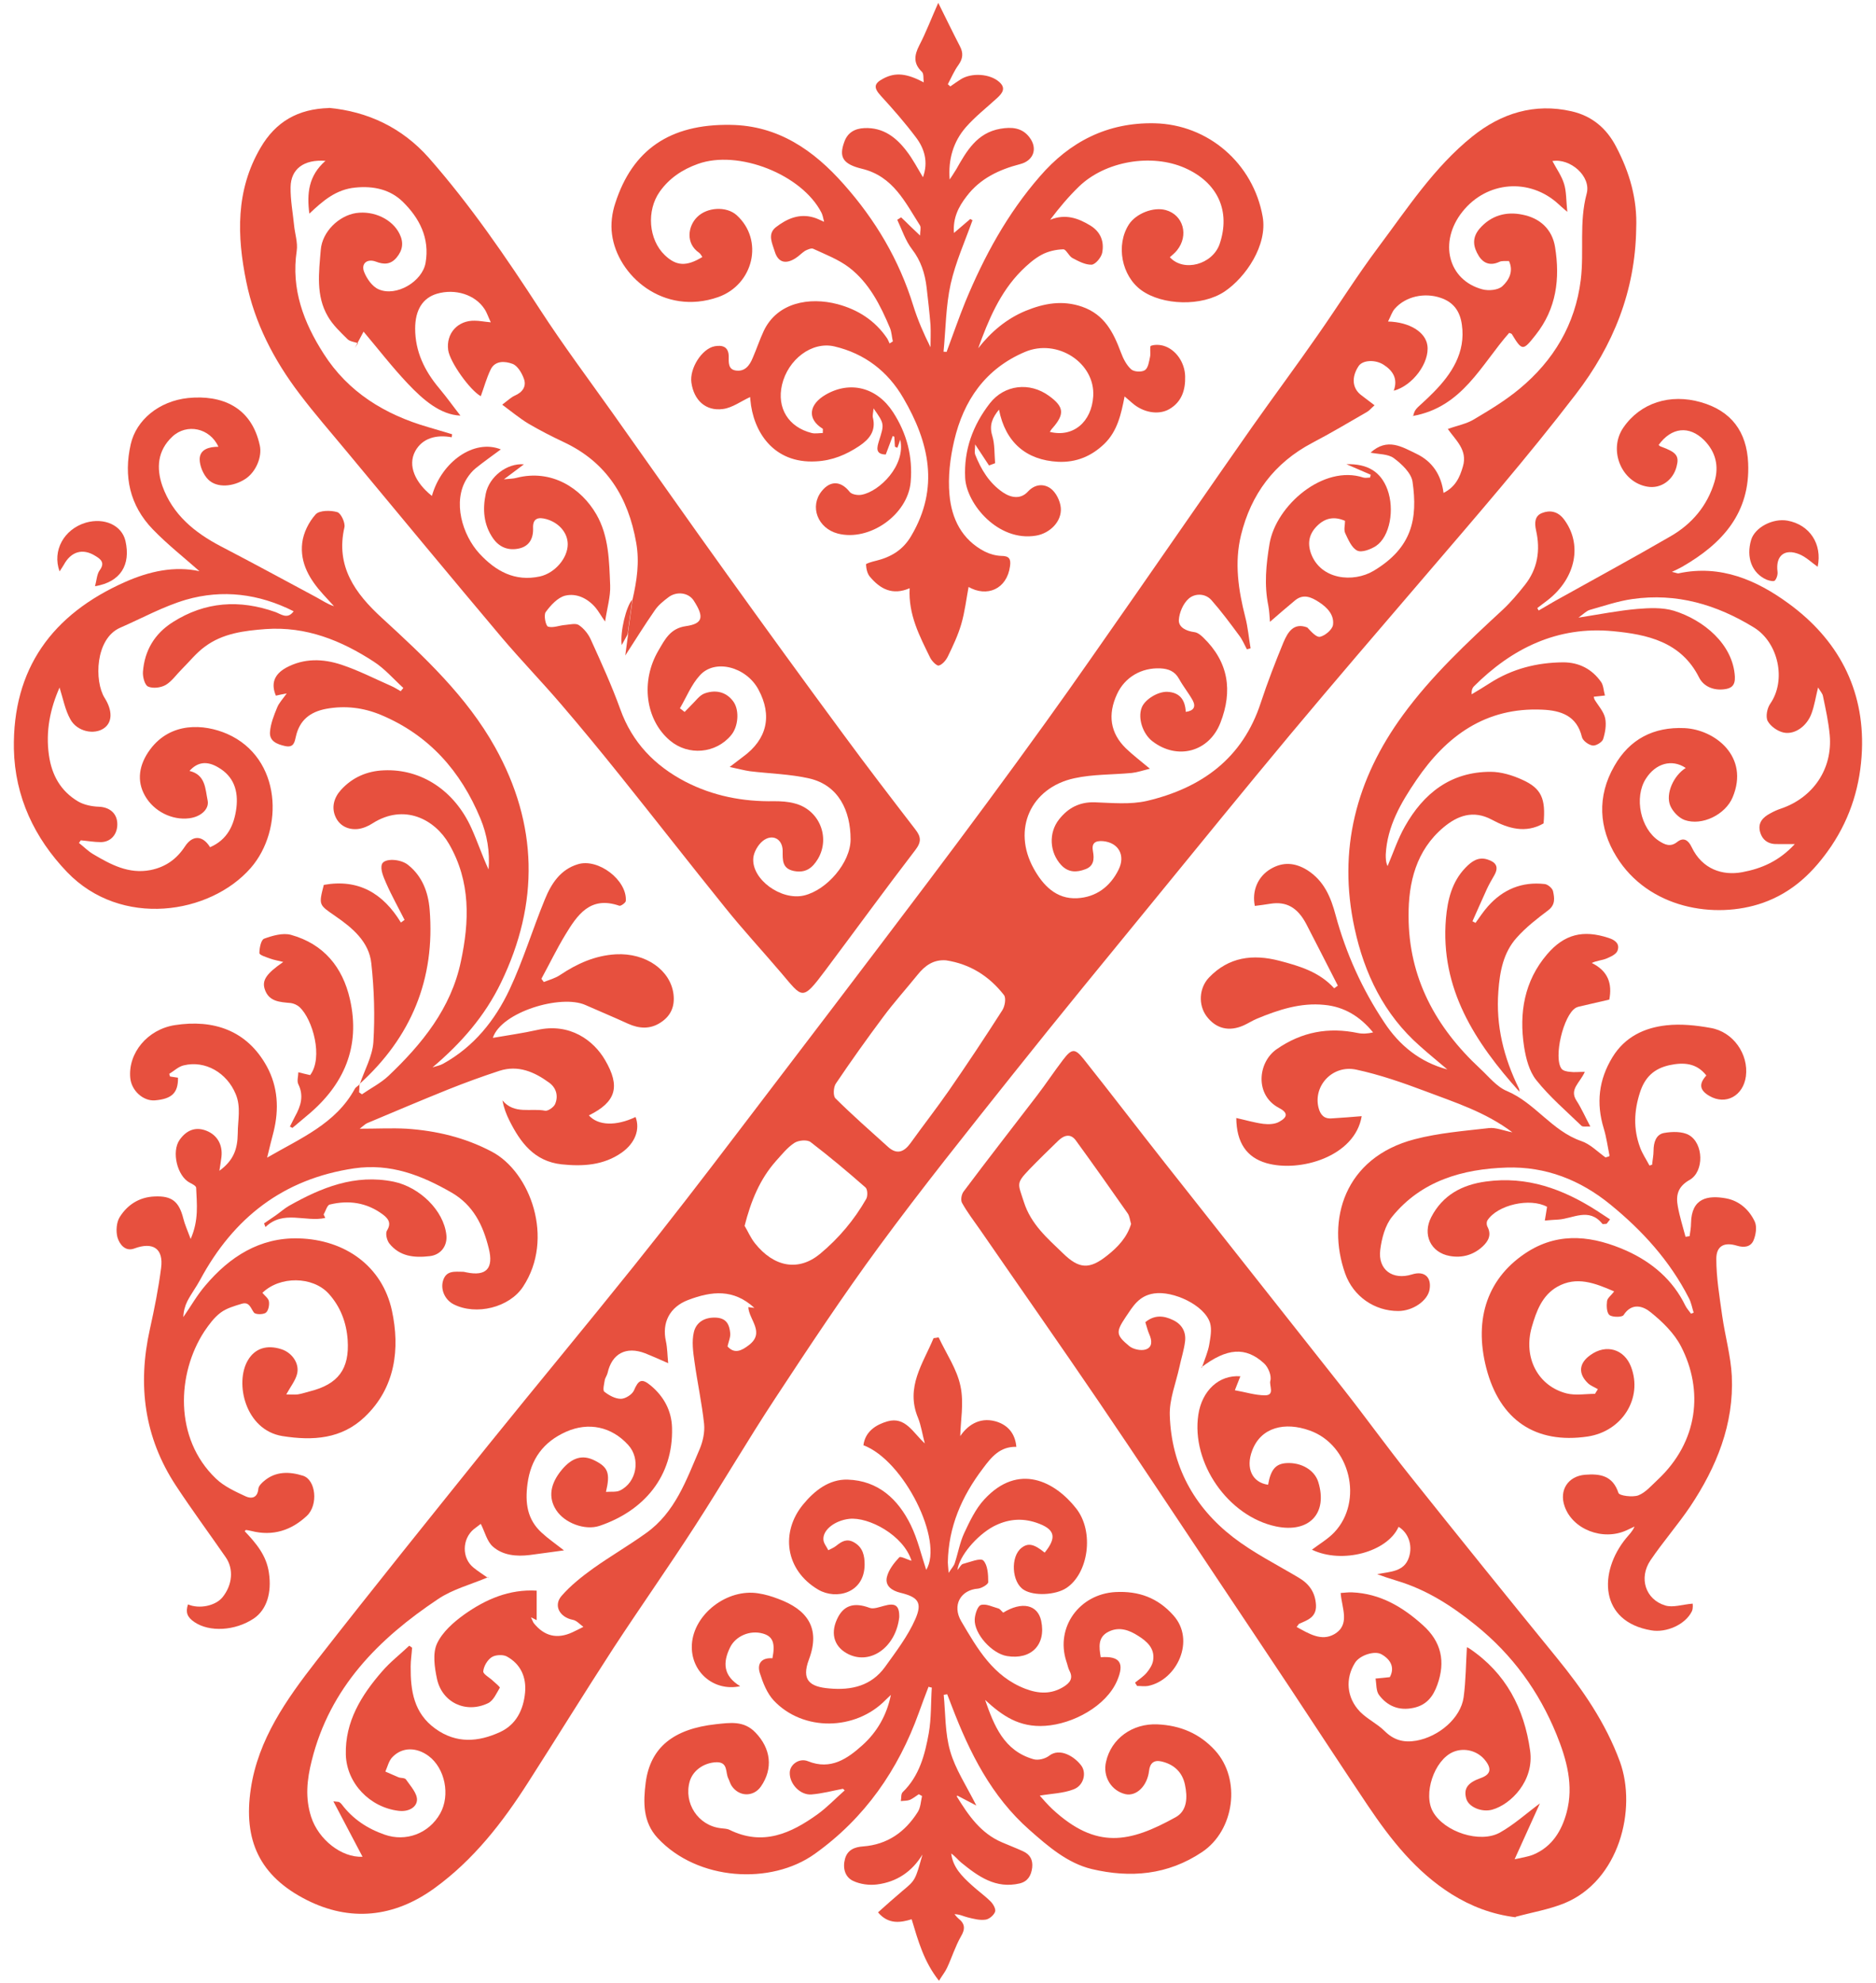 <?xml version="1.0" encoding="UTF-8"?>
<svg xmlns="http://www.w3.org/2000/svg" xmlns:xlink="http://www.w3.org/1999/xlink" fill="none" height="93" viewBox="0 0 88 93" width="88">
  <clipPath id="a">
    <path d="m0 0h88v93h-88z"></path>
  </clipPath>
  <g clip-path="url(#a)" fill="#e7503e">
    <path d="m76.751 10.742c-.048 2.904-1.071 5.457-2.831 7.744-2.276 2.97-4.725 5.789-7.155 8.626-2.085 2.429-4.17 4.859-6.227 7.317-2.152 2.581-4.276 5.191-6.399 7.791-2.229 2.724-4.467 5.447-6.657 8.199-2.114 2.657-4.237 5.305-6.246 8.038-1.703 2.316-3.291 4.716-4.869 7.117-1.301 1.974-2.487 4.014-3.769 5.997-1.244 1.927-2.563 3.796-3.817 5.713-1.358 2.088-2.659 4.204-3.998 6.292-1.205 1.889-2.563 3.644-4.41 4.982-1.903 1.376-3.96 1.575-5.997.541-2.19-1.11-2.975-2.79-2.611-5.21.344-2.316 1.674-4.194 3.07-5.988 2.659-3.407 5.366-6.766 8.073-10.135 2.267-2.809 4.572-5.58 6.83-8.398 1.645-2.05 3.252-4.138 4.84-6.225 2.984-3.91 5.969-7.829 8.934-11.758 1.875-2.486 3.721-4.982 5.538-7.506 1.425-1.974 2.803-3.976 4.199-5.969 1.827-2.619 3.635-5.248 5.471-7.867 1.023-1.452 2.085-2.876 3.099-4.337.957-1.367 1.837-2.78 2.841-4.119 1.358-1.813 2.611-3.748 4.41-5.191 1.349-1.082 2.908-1.575 4.649-1.177.957.218 1.645.797 2.095 1.67.631 1.205.995 2.458.937 3.824zm-10.464 8.778c.096-.427.191-.342.966-1.129.832-.845 1.511-1.86 1.32-3.17-.086-.607-.373-1.044-.995-1.253-.746-.256-1.636-.076-2.152.512-.134.152-.191.361-.316.598 1.024.029 1.76.503 1.846 1.12.115.797-.679 1.889-1.578 2.126.201-.55-.029-.93-.469-1.215-.392-.256-.985-.228-1.177.057-.354.531-.296 1.063.134 1.376.191.142.383.294.612.465-.163.142-.249.256-.373.323-.842.484-1.683.987-2.554 1.442-1.779.94-2.87 2.41-3.338 4.327-.316 1.291-.124 2.572.201 3.843.124.474.163.968.249 1.461-.057.019-.115.029-.172.048-.115-.209-.21-.446-.354-.636-.421-.569-.842-1.139-1.31-1.67-.297-.332-.784-.323-1.071-.066-.258.228-.44.655-.459 1.006-.009.342.354.512.727.56.153.019.306.142.421.256 1.186 1.148 1.387 2.496.803 3.995-.536 1.376-2.028 1.765-3.195.864-.45-.351-.689-1.082-.497-1.575.143-.38.756-.759 1.205-.74.583.029.832.38.861.94.373-.047.478-.237.335-.522-.191-.351-.459-.674-.65-1.025-.201-.361-.497-.474-.88-.493-.89-.038-1.664.417-2.028 1.205-.45.968-.316 1.831.411 2.543.325.313.689.588 1.129.958-.344.085-.593.171-.851.199-.899.085-1.817.057-2.688.247-2.057.446-2.927 2.401-1.913 4.232.43.778 1.052 1.452 2.047 1.395.88-.047 1.54-.541 1.932-1.329.344-.683 0-1.281-.727-1.347-.373-.029-.545.095-.469.484.067.361.038.693-.363.835-.402.152-.794.161-1.129-.199-.545-.588-.603-1.509-.096-2.145.421-.531.947-.816 1.664-.797.823.029 1.674.114 2.458-.066 2.563-.607 4.486-1.993 5.337-4.603.316-.959.679-1.898 1.062-2.828.201-.474.478-.949 1.119-.702.182.19.421.474.603.436.239-.057.564-.332.603-.55.067-.465-.258-.816-.65-1.072-.363-.237-.737-.408-1.129-.085-.402.332-.794.674-1.177 1.006-.019-.237-.029-.503-.077-.759-.201-.978-.105-1.927.057-2.904.306-1.803 2.535-3.72 4.4-3.103.096.029.21 0 .316 0 .01-.047.019-.085.029-.133-.363-.161-.727-.313-1.138-.493 1.004-.029 1.617.361 1.923 1.186.344.94.115 2.211-.536 2.648-.249.161-.67.323-.88.218-.258-.123-.421-.512-.564-.816-.076-.161-.009-.38-.009-.579-.497-.218-.918-.142-1.291.218-.383.37-.488.797-.306 1.31.45 1.234 1.98 1.385 2.937.816 1.808-1.082 2.076-2.439 1.827-4.176-.057-.408-.507-.835-.88-1.11-.268-.199-.708-.18-1.091-.256.794-.721 1.483-.266 2.162.057.746.361 1.157.996 1.263 1.831.564-.285.765-.74.909-1.243.23-.769-.344-1.234-.708-1.756.44-.161.88-.237 1.234-.456.737-.437 1.473-.883 2.123-1.423 1.607-1.329 2.621-3.027 2.879-5.115.163-1.338-.086-2.695.277-4.043.22-.816-.775-1.67-1.607-1.528.191.361.43.693.545 1.063s.096.778.153 1.319c-.22-.19-.325-.275-.421-.37-1.349-1.234-3.357-1.072-4.496.361-1.129 1.414-.679 3.217.937 3.644.287.076.727.038.928-.142.306-.275.545-.702.316-1.186-.172.009-.325-.019-.45.038-.411.19-.737.085-.966-.275-.258-.418-.335-.835.029-1.272.545-.636 1.263-.826 2.028-.664.813.161 1.387.683 1.521 1.518.239 1.48.067 2.885-.909 4.119-.593.75-.631.769-1.119-.038-.009-.019-.057-.029-.124-.057-1.31 1.48-2.191 3.492-4.534 3.9zm-43.378 54.443c-.832.351-1.674.569-2.353 1.025-2.803 1.869-5.079 4.157-5.931 7.573-.23.911-.316 1.756-.029 2.648.344 1.063 1.425 1.917 2.41 1.869-.44-.835-.88-1.67-1.368-2.6.21.028.249.019.277.038.048.029.086.067.115.104.516.683 1.196 1.139 2.018 1.423.976.342 2.066-.038 2.602-.996.478-.854.23-2.116-.545-2.695-.564-.417-1.234-.427-1.693.048-.172.171-.23.446-.335.683.201.085.402.18.612.266.115.047.297.019.354.104.21.304.536.655.517.968-.019.342-.402.56-.861.503-1.349-.161-2.439-1.291-2.477-2.638-.038-1.547.727-2.78 1.693-3.891.383-.446.851-.807 1.282-1.215.048.029.096.066.134.095-.019.294-.067.588-.067.883-.009 1.129.143 2.183 1.157 2.913.985.712 2.018.626 3.032.161.765-.351 1.1-1.053 1.177-1.851.067-.721-.201-1.338-.861-1.699-.182-.095-.536-.076-.708.038-.201.133-.373.427-.392.664-.01.133.306.294.469.456.115.104.325.275.306.313-.153.256-.296.598-.545.721-1.043.503-2.162-.029-2.401-1.139-.115-.541-.21-1.196 0-1.651.249-.541.775-1.006 1.291-1.376.995-.702 2.095-1.186 3.386-1.11v1.385c-.067-.038-.124-.066-.268-.133.076.152.096.228.134.275.488.607 1.091.759 1.808.427.172-.076.344-.171.516-.256-.163-.114-.316-.304-.507-.332-.603-.123-.909-.664-.516-1.12.421-.484.947-.901 1.473-1.281.813-.579 1.683-1.082 2.487-1.661 1.368-.968 1.894-2.496 2.516-3.938.153-.361.249-.797.21-1.186-.105-.977-.316-1.945-.45-2.913-.067-.465-.134-.958-.029-1.395.115-.474.526-.712 1.071-.674.478.038.593.351.631.702.029.199-.076.418-.124.645.325.37.66.199.985-.047.803-.598.019-1.196-.01-1.794.048 0 .086.009.115.019.048 0 .086 0 .172.019-.976-.901-1.999-.797-3.118-.37-.842.323-1.234 1.044-1.033 1.936.067.313.067.636.105 1.025-.43-.19-.746-.332-1.081-.465-.899-.342-1.559.019-1.76.92-.029.123-.115.228-.134.342-.029.18-.105.474-.019.541.22.171.507.332.775.332.21 0 .526-.199.612-.389.21-.493.363-.588.784-.237.622.512.985 1.196 1.004 1.983.067 2.278-1.32 3.9-3.405 4.603-.689.228-1.645-.142-2.028-.74-.383-.588-.287-1.234.268-1.898.488-.579.976-.712 1.54-.427.622.313.737.588.526 1.471.239-.019.488.019.66-.067.784-.38.976-1.49.383-2.135-.775-.854-1.856-1.091-2.917-.617-1.062.474-1.655 1.281-1.808 2.448-.115.882-.019 1.661.67 2.287.296.275.631.503 1.043.826-.574.076-1.09.152-1.607.218-.622.076-1.253.019-1.722-.389-.287-.247-.383-.702-.574-1.072-.048.038-.191.142-.325.247-.555.456-.574 1.357-.019 1.803.21.171.45.323.679.484zm21.474-28.925c-.593-.048-.995.247-1.339.674-.536.664-1.11 1.3-1.617 1.983-.765 1.025-1.502 2.059-2.219 3.122-.115.171-.134.579-.019.693.794.788 1.636 1.528 2.468 2.278.421.38.756.237 1.062-.19.593-.826 1.215-1.623 1.789-2.448.861-1.243 1.693-2.496 2.506-3.767.124-.19.191-.579.077-.721-.689-.882-1.588-1.452-2.707-1.623zm-9.45 12.46c.134.218.268.541.478.807.899 1.129 2.047 1.329 3.051.503.88-.731 1.607-1.594 2.171-2.581.077-.133.067-.456-.038-.541-.832-.731-1.693-1.452-2.573-2.126-.163-.123-.564-.085-.756.038-.335.218-.593.55-.87.854-.746.845-1.167 1.851-1.473 3.056z"></path>
    <path d="m16.863 50.846c0 .123-.009.256-.019.38.048.029.086.066.134.095.411-.285.88-.522 1.244-.864 1.578-1.499 2.937-3.17 3.396-5.362.402-1.879.469-3.748-.555-5.514-.66-1.148-2.095-1.917-3.587-.968-.201.133-.45.237-.689.266-.469.047-.87-.161-1.052-.579-.191-.427-.076-.882.249-1.243.536-.598 1.234-.901 2.028-.93 1.75-.076 3.309.949 4.103 2.714.287.636.507 1.3.803 1.936.067-.826-.067-1.632-.383-2.391-.918-2.211-2.401-3.91-4.668-4.859-.823-.342-1.674-.446-2.563-.285-.756.142-1.253.531-1.425 1.3-.057.237-.086.541-.507.446-.383-.085-.737-.228-.708-.655.029-.389.182-.778.335-1.148.086-.218.268-.408.45-.664-.21.038-.354.066-.507.104-.239-.56-.086-.996.478-1.31.842-.456 1.731-.427 2.592-.142.803.266 1.559.655 2.334.996.153.066.297.161.45.247.038-.047.086-.104.124-.152-.459-.418-.871-.901-1.387-1.234-1.53-.996-3.176-1.661-5.07-1.528-1.004.076-2.009.199-2.841.816-.411.294-.737.712-1.1 1.072-.249.247-.459.56-.746.731-.23.133-.603.18-.832.076-.153-.067-.258-.456-.239-.693.077-.996.545-1.784 1.397-2.325 1.521-.968 3.137-1.072 4.821-.474.258.095.564.361.851-.038-1.636-.826-3.338-1.034-5.05-.541-1.062.313-2.057.864-3.08 1.31-1.186.512-1.224 2.515-.737 3.293.383.607.363 1.148-.029 1.423-.459.323-1.263.161-1.578-.418-.249-.446-.344-.977-.507-1.49-.44.996-.66 2.05-.497 3.179.134.94.555 1.68 1.368 2.164.277.161.65.237.976.247.478.019.832.285.861.759.029.503-.277.892-.765.901-.316 0-.631-.057-.947-.085l-.086.123c.22.171.421.38.66.522.832.493 1.674.949 2.697.75.708-.142 1.224-.512 1.617-1.11.354-.541.832-.522 1.177.038.813-.351 1.129-1.034 1.234-1.841.096-.797-.115-1.48-.861-1.907-.517-.304-.957-.256-1.339.171.756.18.737.835.851 1.385.086.408-.325.769-.861.835-.803.104-1.664-.323-2.076-1.053-.402-.702-.287-1.462.239-2.173.966-1.3 2.525-1.205 3.616-.731 2.563 1.129 2.669 4.498 1.1 6.292-1.903 2.173-6.074 2.828-8.609.19-1.53-1.594-2.449-3.53-2.497-5.77-.067-3.758 1.789-6.32 5.223-7.839 1.138-.503 2.315-.759 3.482-.503-.717-.636-1.502-1.253-2.19-1.964-1.081-1.12-1.377-2.486-1.033-3.995.258-1.129 1.32-2.021 2.697-2.164 1.55-.152 2.965.399 3.357 2.23.115.531-.182 1.243-.679 1.566-.564.37-1.33.437-1.741.029-.23-.228-.402-.636-.402-.959.01-.465.45-.579.88-.579-.402-.883-1.483-1.11-2.162-.474-.698.655-.756 1.471-.469 2.306.478 1.347 1.511 2.192 2.745 2.837 1.492.778 2.984 1.585 4.467 2.382.268.142.517.323.842.427-.163-.18-.335-.361-.497-.541-.631-.693-1.11-1.471-.995-2.429.057-.474.306-.977.631-1.338.172-.19.698-.199 1.014-.104.172.047.383.503.335.712-.421 1.831.507 3.103 1.75 4.242 1.999 1.832 3.989 3.692 5.318 6.074 2.009 3.606 2.085 7.307.277 11.037-.756 1.566-1.865 2.837-3.214 3.976.163-.057.344-.085.497-.171 1.444-.797 2.439-2.04 3.118-3.483.641-1.367 1.081-2.828 1.655-4.223.296-.731.727-1.405 1.55-1.651.957-.294 2.315.75 2.248 1.718 0 .085-.239.256-.306.228-1.368-.474-1.97.436-2.535 1.367-.402.664-.746 1.376-1.119 2.059.038.048.076.104.115.152.258-.104.545-.18.765-.332.794-.531 1.636-.911 2.611-.968 1.425-.076 2.573.759 2.707 1.879.067.579-.134 1.015-.603 1.319-.488.323-1.004.294-1.53.057-.66-.304-1.329-.579-1.99-.873-1.148-.522-3.96.323-4.352 1.537.708-.123 1.397-.218 2.076-.37 1.55-.351 2.659.503 3.185 1.405.737 1.253.516 1.974-.756 2.6.43.484 1.272.512 2.19.076.22.579-.019 1.224-.65 1.67-.851.598-1.827.655-2.822.55-1.282-.142-1.932-1.025-2.449-2.059-.143-.285-.258-.588-.325-.94.564.674 1.339.351 1.999.484.134.028.402-.161.469-.304.163-.37.067-.759-.268-1.006-.698-.512-1.463-.845-2.343-.56-.813.266-1.617.56-2.401.873-1.272.512-2.525 1.044-3.788 1.575-.096.038-.163.114-.363.266.823 0 1.511-.038 2.2 0 1.397.095 2.726.408 3.989 1.072 1.817.949 2.965 4.081 1.473 6.339-.641.977-2.2 1.357-3.252.826-.411-.209-.631-.693-.497-1.12.153-.484.555-.408.928-.408.057 0 .105.019.163.028.947.199 1.282-.199 1.052-1.12-.268-1.091-.727-2.031-1.741-2.619-1.416-.816-2.87-1.385-4.572-1.139-3.338.493-5.663 2.325-7.222 5.219-.182.342-.421.655-.603 1.006-.115.228-.182.484-.191.75.344-.493.641-1.025 1.033-1.48 1.138-1.348 2.554-2.259 4.371-2.211 2.191.057 3.931 1.31 4.381 3.388.383 1.775.172 3.616-1.282 4.992-1.081 1.025-2.41 1.12-3.855.892-1.75-.285-2.248-2.505-1.617-3.559.325-.55.88-.74 1.578-.512.488.161.851.664.727 1.158-.076.304-.296.579-.507.959.182 0 .363.019.536 0 .191-.029.383-.095.564-.142 1.33-.332 1.875-1.044 1.779-2.42-.057-.807-.335-1.556-.899-2.173-.746-.807-2.276-.826-3.099-.029.105.133.287.256.306.408.029.171-.029.446-.153.531-.134.085-.488.085-.555-.019-.153-.209-.21-.512-.564-.408-.344.104-.717.209-.995.418-.306.228-.545.56-.765.882-1.282 1.964-1.435 5.011.545 6.899.383.37.909.607 1.397.835.268.123.555.076.593-.351.009-.133.153-.275.268-.37.545-.465 1.196-.446 1.827-.247.603.19.727 1.367.182 1.879-.727.683-1.597.968-2.602.712-.086-.019-.172-.038-.258-.048 0 0-.019.019-.057.057.526.56 1.024 1.129 1.138 1.964.134.911-.096 1.718-.717 2.135-.871.579-2.076.645-2.784.161-.335-.228-.421-.456-.297-.826.536.228 1.291.066 1.617-.332.469-.579.536-1.329.153-1.879-.775-1.12-1.588-2.221-2.343-3.369-1.483-2.259-1.798-4.716-1.215-7.326.21-.949.402-1.898.526-2.866.124-.92-.383-1.243-1.253-.92-.43.161-.698-.199-.794-.522-.077-.294-.048-.702.105-.949.363-.579.918-.94 1.636-.968.813-.038 1.148.237 1.349 1.034.067.275.191.541.344.959.392-.892.287-1.651.258-2.401 0-.085-.182-.18-.297-.237-.593-.304-.87-1.461-.478-2.012.335-.474.765-.617 1.253-.427.507.199.775.655.708 1.234-.019.18-.057.37-.096.645.66-.484.851-1.006.861-1.746 0-.626.163-1.234-.096-1.851-.411-.996-1.425-1.594-2.439-1.347-.249.057-.459.266-.679.399l.038.123c.124.019.249.038.373.057.01.712-.287.997-1.09 1.063-.545.038-1.09-.456-1.148-1.044-.115-1.167.803-2.287 2.095-2.486 1.789-.275 3.376.228 4.314 1.945.516.949.574 1.993.316 3.046-.096.37-.191.74-.306 1.224 1.588-.92 3.224-1.594 4.113-3.227.048-.085.153-.133.23-.209l-.019-.019z"></path>
    <path d="m75.498 54.187c-.086-.418-.143-.854-.268-1.262-.363-1.186-.239-2.287.411-3.35.584-.949 1.492-1.376 2.525-1.49.679-.076 1.397 0 2.076.123 1.062.18 1.789 1.234 1.655 2.268-.124.921-.947 1.367-1.712.921-.459-.266-.507-.56-.143-.959-.459-.588-1.062-.626-1.731-.484-.727.161-1.157.569-1.387 1.291-.277.864-.306 1.699 0 2.543.105.304.296.579.45.873.038-.009.086-.028.124-.038.019-.218.067-.436.067-.655 0-.389.115-.769.497-.835.373-.066.851-.076 1.157.095.698.389.727 1.718.038 2.107-.555.313-.65.721-.555 1.234.086.484.239.959.363 1.433.067-.009.124-.019.191-.029.029-.199.067-.408.067-.607.019-1.186.784-1.319 1.636-1.167.631.114 1.1.541 1.358 1.101.105.237.048.617-.067.883-.134.294-.43.342-.775.237-.593-.18-.966.009-.966.617 0 .892.153 1.784.277 2.676.134.94.402 1.879.45 2.818.105 2.259-.717 4.27-1.951 6.121-.584.864-1.282 1.661-1.865 2.524-.555.826-.239 1.832.689 2.116.363.114.813-.048 1.291-.085 0 .019.029.218-.038.361-.306.626-1.205 1.015-1.903.892-2.439-.408-2.487-2.733-1.177-4.327.134-.161.287-.304.392-.541-.124.057-.258.123-.383.18-1.11.503-2.525-.047-2.898-1.129-.268-.759.163-1.414.957-1.48.708-.057 1.301.038 1.569.854.048.133.66.209.928.114.344-.133.612-.456.899-.721 1.932-1.803 2.162-4.223 1.109-6.263-.316-.617-.87-1.158-1.425-1.604-.344-.285-.88-.474-1.272.133-.067.104-.517.104-.66 0-.134-.114-.143-.436-.115-.655.019-.152.201-.275.335-.456-.899-.389-1.76-.731-2.669-.218-.717.408-.985 1.158-1.196 1.889-.411 1.442.296 2.771 1.636 3.113.421.104.889.019 1.329.019l.134-.218c-.153-.095-.325-.152-.459-.275-.478-.456-.43-.949.115-1.329.737-.531 1.588-.275 1.903.56.555 1.461-.411 3.018-2.037 3.264-2.439.361-4.123-.769-4.754-3.208-.603-2.344.076-4.289 1.97-5.476 1.521-.94 3.09-.702 4.61-.029 1.196.541 2.171 1.367 2.755 2.572.067.133.172.247.268.38.038-.019.086-.029.124-.048-.076-.237-.115-.484-.23-.693-.889-1.737-2.171-3.151-3.673-4.375-1.416-1.158-3.042-1.794-4.869-1.737-2.066.067-3.998.617-5.366 2.297-.335.408-.497 1.025-.564 1.566-.115.93.583 1.433 1.492 1.148.574-.18.918.123.823.702-.086.531-.784 1.015-1.473 1.015-1.11 0-2.104-.683-2.487-1.756-.889-2.505-.048-5.438 3.262-6.301 1.129-.294 2.315-.389 3.482-.522.316-.038.66.114 1.1.199-1.291-.968-2.707-1.405-4.075-1.926-1.062-.399-2.143-.778-3.252-1.015-1.11-.237-2.018.759-1.77 1.775.086.342.258.541.622.512.469-.028.947-.066 1.406-.104-.316 1.907-2.917 2.648-4.467 2.202-.928-.266-1.406-.959-1.416-2.116.43.095.842.218 1.272.275.239.029.536.019.737-.095.421-.228.411-.437-.01-.655-1.138-.598-.995-2.135-.105-2.752 1.177-.816 2.43-1.044 3.807-.759.23.048.469.029.717-.028-.603-.74-1.349-1.205-2.286-1.291-1.11-.114-2.152.228-3.156.645-.21.086-.411.218-.622.313-.689.313-1.31.161-1.75-.427-.392-.531-.354-1.319.115-1.813.928-.968 2.057-1.11 3.3-.788.947.247 1.875.522 2.573 1.291.057-.038.115-.085.172-.123-.497-.968-.985-1.936-1.483-2.894-.411-.778-.937-1.063-1.674-.949-.249.038-.488.076-.737.104-.143-.702.134-1.376.746-1.737.564-.332 1.129-.304 1.712.057.794.503 1.11 1.281 1.33 2.107.488 1.803 1.253 3.492 2.286 5.039.698 1.063 1.664 1.86 2.956 2.202-.43-.37-.87-.721-1.291-1.101-1.683-1.48-2.602-3.397-3.061-5.523-.794-3.663.067-6.984 2.267-9.993 1.349-1.851 3.023-3.407 4.697-4.954.373-.351.708-.75 1.024-1.148.603-.759.737-1.632.526-2.562-.076-.351-.067-.683.287-.816.363-.142.727-.076 1.004.275.899 1.167.593 2.771-.746 3.815-.163.123-.325.247-.488.37.019.038.048.076.067.114.249-.142.497-.294.746-.436 1.817-1.015 3.644-2.002 5.443-3.046 1.004-.579 1.722-1.433 2.057-2.553.22-.74.057-1.405-.488-1.955-.698-.693-1.53-.607-2.133.228.038.029.067.066.115.076.727.266.861.436.727.94-.163.636-.737 1.044-1.358.94-1.234-.199-1.856-1.727-1.138-2.771.794-1.158 2.19-1.613 3.654-1.186 1.406.408 2.133 1.367 2.2 2.847.105 2.344-1.215 3.786-3.099 4.868-.115.067-.239.123-.478.237.191.038.268.085.325.066 1.961-.417 3.654.323 5.146 1.414 2.305 1.68 3.558 3.995 3.443 6.89-.067 1.604-.507 3.103-1.435 4.489-.832 1.224-1.817 2.173-3.224 2.667-2.238.778-5.356.266-6.858-2.173-.823-1.329-.918-2.828-.096-4.251.717-1.262 1.846-1.841 3.291-1.775 1.416.066 3.061 1.329 2.257 3.245-.335.807-1.435 1.357-2.257 1.063-.277-.104-.555-.399-.67-.674-.23-.56.163-1.414.727-1.765-.65-.436-1.416-.218-1.875.512-.555.873-.249 2.334.612 2.904.277.18.545.313.871.048.306-.237.526-.057.669.247.497 1.044 1.454 1.348 2.372 1.177.918-.171 1.731-.522 2.468-1.319-.335 0-.564 0-.803 0-.43.019-.727-.18-.832-.588-.105-.418.143-.674.488-.854.153-.085.316-.161.488-.218 1.521-.512 2.439-1.869 2.296-3.454-.057-.617-.191-1.224-.316-1.822-.019-.123-.124-.228-.23-.408-.115.465-.172.854-.306 1.215-.21.588-.775 1.006-1.301.901-.287-.057-.622-.294-.756-.541-.105-.199-.029-.598.115-.807.775-1.11.383-2.875-.756-3.578-1.76-1.082-3.635-1.632-5.701-1.338-.679.095-1.339.323-2.009.512-.153.047-.277.18-.526.361 1.024-.161 1.884-.332 2.755-.408.564-.047 1.186-.076 1.722.085 1.377.427 2.774 1.556 2.86 3.094.019.417-.172.55-.497.588-.507.066-.976-.133-1.186-.56-.842-1.67-2.43-2.012-4.037-2.164-2.592-.247-4.735.797-6.533 2.6-.067.076-.105.18-.096.361.287-.171.574-.342.851-.522 1.052-.674 2.2-.968 3.443-.978.746 0 1.349.313 1.779.92.115.161.115.408.182.636-.23.029-.363.038-.526.057.01.047.019.095.038.133.172.285.43.56.497.873.067.313 0 .683-.096.987-.048.142-.344.323-.497.294-.191-.028-.459-.228-.497-.399-.239-.997-.985-1.243-1.856-1.281-2.659-.123-4.505 1.234-5.911 3.303-.717 1.053-1.368 2.164-1.435 3.492 0 .18 0 .361.086.541.268-.626.478-1.272.813-1.86.871-1.547 2.143-2.562 4.017-2.562.497 0 1.024.161 1.483.37.909.408 1.11.892 1.004 2.05-.842.484-1.664.237-2.42-.171-.88-.474-1.617-.19-2.267.351-1.291 1.082-1.655 2.591-1.645 4.166 0 2.885 1.272 5.219 3.357 7.155.402.37.775.854 1.263 1.053 1.32.56 2.104 1.869 3.482 2.344.421.142.765.503 1.138.769.057-.019.105-.038.163-.048z"></path>
    <path d="m15.419 5.058c1.827.171 3.434.921 4.697 2.344 1.951 2.221 3.616 4.65 5.223 7.127 1.071 1.651 2.257 3.236 3.396 4.84 1.789 2.524 3.558 5.049 5.366 7.563 1.798 2.505 3.616 5.011 5.452 7.497 1.1 1.499 2.238 2.98 3.377 4.46.268.342.306.579.019.959-1.435 1.869-2.822 3.777-4.237 5.665-1.1 1.471-1.062 1.291-2.076.104-.871-1.025-1.789-2.012-2.631-3.065-1.655-2.05-3.271-4.128-4.917-6.178-.899-1.12-1.817-2.24-2.755-3.331-.909-1.063-1.884-2.069-2.793-3.141-2.439-2.894-4.85-5.808-7.27-8.721-.746-.902-1.521-1.784-2.229-2.724-1.196-1.575-2.095-3.312-2.487-5.238-.44-2.145-.507-4.289.669-6.292.708-1.215 1.75-1.822 3.214-1.86zm14.032 24.673c.076-.541.143-1.072.22-1.613.201-.882.335-1.746.172-2.667-.373-2.126-1.377-3.768-3.396-4.716-.564-.266-1.119-.55-1.655-.864-.411-.247-.784-.56-1.234-.892.277-.209.421-.351.593-.427.373-.161.555-.446.421-.797-.096-.266-.296-.607-.536-.693-.335-.123-.813-.171-1.024.275-.191.399-.306.826-.459 1.243-.507-.275-1.454-1.604-1.53-2.164-.105-.778.45-1.395 1.244-1.376.22 0 .44.047.756.076-.124-.256-.182-.456-.297-.626-.44-.674-1.377-.968-2.238-.712-.66.199-1.014.759-1.014 1.632 0 1.072.44 1.983 1.129 2.8.373.446.708.92.995 1.281-.937-.038-1.741-.731-2.468-1.499-.737-.778-1.387-1.623-2.076-2.439-.153.285-.287.531-.411.769.048-.076.096-.152.153-.228-.172-.057-.383-.076-.497-.19-.335-.332-.689-.664-.918-1.063-.574-.978-.421-2.069-.335-3.122.067-.854.851-1.604 1.655-1.727.842-.123 1.703.294 2.037.968.21.417.153.778-.143 1.129-.277.323-.593.323-.966.18-.411-.152-.708.095-.545.493.124.313.383.683.679.807.823.361 2.047-.361 2.2-1.243.201-1.158-.287-2.097-1.071-2.866-.584-.569-1.358-.75-2.219-.664-.909.085-1.521.617-2.162 1.224-.124-.949-.038-1.784.756-2.477-1.024-.076-1.626.389-1.636 1.234-.01.598.105 1.196.163 1.784.038.399.182.816.124 1.205-.268 1.794.325 3.359 1.263 4.821 1.148 1.803 2.869 2.856 4.907 3.445.373.104.746.228 1.119.332 0 .048-.01.095-.019.142-.717-.133-1.377.038-1.712.655-.363.674 0 1.471.784 2.097.45-1.604 1.98-2.686 3.233-2.183-.421.313-.813.588-1.177.882-.163.133-.296.294-.411.474-.698 1.091-.21 2.667.584 3.53.765.826 1.664 1.329 2.841 1.072.708-.161 1.301-.864 1.301-1.509 0-.531-.402-1.006-.995-1.177-.373-.104-.65-.057-.631.417.019.493-.182.854-.66.959-.478.104-.909-.038-1.215-.474-.45-.645-.497-1.367-.344-2.097.163-.797.995-1.442 1.789-1.376-.306.228-.564.427-.937.702.306-.029.45-.029.584-.067 1.655-.427 3.042.484 3.75 1.708.593 1.025.603 2.202.65 3.34.019.522-.143 1.053-.239 1.689-.201-.285-.306-.484-.45-.655-.373-.436-.89-.683-1.416-.56-.354.085-.689.456-.918.769-.105.142 0 .645.105.683.23.076.536-.057.803-.076.22-.019.507-.095.65.009.239.161.45.427.564.693.488 1.072.976 2.145 1.377 3.255.555 1.547 1.607 2.638 3.042 3.388 1.301.674 2.707.949 4.18.92.316 0 .65.019.957.104 1.157.294 1.683 1.594 1.091 2.6-.268.446-.593.674-1.129.569-.555-.114-.526-.512-.526-.94 0-.569-.488-.826-.937-.465-.22.18-.411.512-.44.788-.096 1.006 1.31 2.021 2.382 1.765s2.181-1.547 2.181-2.629c0-1.347-.564-2.534-1.923-2.856-.909-.209-1.865-.228-2.803-.342-.268-.038-.536-.114-.947-.199.316-.237.469-.361.622-.474 1.138-.826 1.387-1.936.727-3.16-.574-1.063-2.037-1.452-2.745-.664-.402.436-.631 1.025-.937 1.547.076.057.153.114.22.171.105-.104.201-.209.306-.313.21-.199.392-.474.641-.56.593-.209 1.081-.009 1.368.427.258.408.201 1.139-.134 1.537-.717.864-2.009.977-2.87.247-1.148-.968-1.387-2.78-.536-4.223.296-.503.545-1.034 1.282-1.139.803-.114.87-.427.373-1.196-.249-.389-.813-.446-1.186-.161-.239.18-.488.38-.65.626-.469.674-.909 1.386-1.377 2.107.048-.38.096-.721.143-1.072z"></path>
    <path d="m71.088 89.916c-1.119-.142-2.076-.512-2.994-1.082-1.674-1.053-2.85-2.553-3.931-4.157-1.234-1.841-2.449-3.701-3.673-5.552-1.138-1.718-2.286-3.426-3.424-5.134-1.846-2.762-3.673-5.533-5.538-8.275-1.827-2.686-3.692-5.343-5.538-8.019-.297-.427-.612-.835-.861-1.281-.076-.133-.029-.408.076-.541 1.129-1.509 2.286-2.989 3.434-4.489.421-.55.803-1.129 1.224-1.68.411-.541.564-.55.976-.029 1.282 1.613 2.535 3.255 3.807 4.868 2.783 3.53 5.577 7.051 8.36 10.581 1.052 1.338 2.047 2.724 3.109 4.052 2.286 2.866 4.582 5.713 6.896 8.55 1.224 1.499 2.305 3.065 2.975 4.887.813 2.24-.038 5.59-2.602 6.643-.727.294-1.521.427-2.286.636zm-14.711-25.774c.153-.446.287-.75.344-1.072.057-.342.134-.721.038-1.034-.268-.835-1.731-1.509-2.621-1.376-.717.104-.995.607-1.33 1.101-.469.702-.469.845.163 1.367.182.152.545.228.765.161.335-.104.306-.427.172-.721-.077-.171-.115-.361-.182-.56.421-.351.861-.313 1.291-.104.411.19.622.541.574.987-.048.417-.182.816-.268 1.224-.163.75-.478 1.518-.45 2.268.077 2.344 1.119 4.28 2.975 5.713.947.731 2.047 1.281 3.08 1.898.497.294.775.702.803 1.291.019.56-.392.693-.784.864-.038.019-.057.076-.124.152.574.313 1.157.683 1.76.342.775-.446.354-1.224.306-1.936.191-.009.363-.038.536-.029 1.32.057 2.372.683 3.319 1.537.87.778 1.071 1.708.679 2.8-.201.56-.516.958-1.129 1.082-.67.142-1.215-.085-1.607-.607-.143-.19-.115-.512-.163-.769.21-.019.421-.038.67-.067.22-.399.096-.797-.392-1.072-.316-.18-1.004.038-1.234.389-.469.74-.411 1.642.23 2.306.335.342.803.56 1.148.901.43.427.89.56 1.492.456 1.062-.19 2.085-1.063 2.219-2.04.105-.778.105-1.566.153-2.344 0 0 .067.028.124.066 1.703 1.148 2.563 2.8 2.841 4.783.201 1.414-.899 2.524-1.779 2.771-.497.133-1.1-.123-1.215-.512-.134-.474.057-.75.669-.968.459-.161.536-.418.239-.807-.354-.474-.995-.645-1.53-.417-.889.389-1.416 1.983-.937 2.809.536.939 2.2 1.49 3.137.968.66-.37 1.234-.892 1.875-1.367-.373.816-.746 1.651-1.186 2.619.335-.076.622-.114.88-.218.88-.37 1.33-1.12 1.559-1.974.344-1.272 0-2.496-.478-3.672-.823-2.012-2.057-3.72-3.788-5.115-1.129-.911-2.296-1.661-3.683-2.078-.172-.057-.335-.104-.507-.161-.143-.048-.287-.104-.43-.152.612-.123 1.272-.104 1.492-.797.191-.588-.057-1.167-.488-1.423-.526 1.177-2.64 1.756-4.065 1.072.363-.275.756-.503 1.052-.816 1.377-1.462.746-4.1-1.157-4.773-1.157-.418-2.286-.161-2.697.94-.316.826 0 1.499.746 1.604.124-.712.354-.987.87-1.016.698-.038 1.31.332 1.483.883.459 1.48-.43 2.41-1.98 2.088-2.248-.474-3.989-2.98-3.644-5.248.172-1.12.966-1.869 1.97-1.794-.076.19-.143.37-.258.655.497.085.957.237 1.416.237.478 0 .182-.465.249-.683.067-.228-.096-.636-.296-.816-.861-.788-1.741-.731-2.956.199zm-3.319-6.738c-.057-.18-.067-.37-.163-.503-.803-1.148-1.607-2.287-2.429-3.416-.249-.342-.555-.247-.823.009-.459.446-.918.892-1.358 1.347-.641.674-.536.655-.258 1.528.335 1.053 1.11 1.708 1.837 2.41.756.74 1.243.759 2.057.114.497-.389.947-.854 1.138-1.499z"></path>
    <path d="m45.444 27.473c-.115.607-.182 1.215-.354 1.803-.153.522-.392 1.025-.631 1.518-.086.171-.249.37-.421.418-.096.029-.325-.209-.402-.361-.497-1.015-1.033-2.021-.966-3.264-.813.351-1.387.029-1.865-.541-.124-.142-.172-.38-.182-.579 0-.038.277-.123.44-.161.717-.171 1.291-.503 1.683-1.177 1.329-2.249.842-4.384-.373-6.463-.727-1.253-1.817-2.088-3.233-2.42-1.062-.247-2.181.617-2.458 1.803-.249 1.082.296 1.983 1.397 2.259.163.038.344 0 .517 0 0-.133.009-.19 0-.199-.756-.465-.65-1.148.143-1.604 1.138-.655 2.391-.342 3.147.816.65.996.937 2.097.832 3.283-.134 1.537-1.932 2.8-3.415 2.42-.947-.247-1.339-1.272-.756-1.993.411-.512.909-.474 1.31.038.096.123.392.171.564.133.832-.152 2.076-1.376 1.808-2.581-.067.19-.096.285-.134.38-.038-.019-.076-.038-.115-.048-.009-.161-.019-.323-.029-.474-.029-.009-.048-.019-.076-.028-.105.275-.21.55-.325.864-.507-.009-.411-.332-.316-.645.249-.788.258-.788-.258-1.518-.01.19-.057.323-.029.436.153.626-.172 1.015-.641 1.329-.612.408-1.263.683-2.028.721-2.009.114-2.956-1.414-3.08-2.894 0-.076-.019-.161-.01-.123-.421.19-.832.503-1.272.56-.813.114-1.368-.417-1.483-1.234-.096-.664.488-1.594 1.09-1.708.363-.066.65.019.66.465 0 .285-.038.626.344.674.421.057.641-.247.784-.598.182-.417.325-.854.516-1.262.631-1.329 2.133-1.604 3.463-1.253.957.256 1.76.769 2.324 1.604.048.076.076.161.115.237.048-.028.105-.066.153-.095-.048-.209-.057-.436-.134-.626-.45-1.072-.976-2.116-1.913-2.837-.497-.38-1.119-.617-1.693-.883-.086-.038-.258.038-.373.095-.163.104-.296.256-.469.361-.459.285-.803.18-.957-.323-.115-.38-.354-.816.048-1.139.516-.399 1.1-.664 1.789-.456.134.038.258.104.478.199-.048-.19-.067-.313-.124-.427-.918-1.794-3.903-2.97-5.797-2.287-.717.256-1.339.664-1.789 1.3-.631.892-.526 2.249.239 2.98.536.512 1.014.541 1.76.085-.048-.066-.086-.152-.153-.199-.641-.436-.526-1.243-.096-1.67.469-.474 1.377-.522 1.856-.095 1.291 1.167.794 3.255-.861 3.843-2.573.901-4.735-1.015-4.984-2.942-.067-.474 0-1.006.153-1.461.803-2.496 2.554-3.72 5.404-3.673 2.229.028 3.903 1.186 5.318 2.79 1.483 1.67 2.592 3.54 3.252 5.675.21.674.488 1.319.813 1.964 0-.351.019-.702 0-1.053-.048-.579-.115-1.167-.182-1.746-.076-.655-.268-1.262-.689-1.803-.306-.399-.469-.911-.689-1.376.057-.038.124-.076.182-.114.143.133.287.275.421.408.143.133.277.266.469.446 0-.209.048-.37 0-.465-.698-1.091-1.263-2.316-2.726-2.667-.899-.218-1.09-.55-.832-1.253.153-.446.497-.636.947-.655.88-.038 1.492.437 1.98 1.082.287.37.507.797.765 1.224.258-.712.077-1.338-.335-1.879-.507-.674-1.071-1.319-1.645-1.945-.335-.37-.335-.569.124-.807.574-.304 1.1-.237 1.894.18-.029-.171.01-.399-.086-.493-.411-.389-.363-.778-.124-1.243.316-.607.555-1.243.889-1.993.383.769.689 1.404 1.014 2.031.172.323.143.588-.067.883-.201.275-.335.598-.497.902.038.038.076.066.115.104.163-.114.325-.228.488-.332.507-.323 1.377-.266 1.808.123.325.285.153.522-.096.75-.497.456-1.033.873-1.473 1.376-.583.674-.832 1.499-.756 2.448.105-.161.21-.313.306-.474.488-.864.976-1.718 2.076-1.907.507-.085 1.004-.066 1.358.399.402.522.201 1.101-.44 1.262-.985.256-1.875.674-2.506 1.509-.383.493-.65 1.025-.593 1.718.258-.218.507-.436.765-.655.038.019.076.038.105.057-.354.996-.794 1.964-1.024 2.989-.23 1.034-.23 2.116-.335 3.179.048 0 .096 0 .143.009.296-.788.564-1.575.88-2.353.88-2.126 1.97-4.128 3.491-5.874 1.406-1.632 3.176-2.543 5.385-2.496 2.535.057 4.63 1.898 5.07 4.375.239 1.338-.794 2.847-1.779 3.511-1.071.721-2.927.655-3.912-.057-.928-.674-1.205-2.116-.584-3.084.335-.512 1.148-.835 1.731-.674.823.228 1.091 1.186.526 1.888-.096.123-.22.218-.335.323.65.712 1.999.342 2.334-.617.526-1.547-.086-2.885-1.626-3.568-1.569-.693-3.74-.323-4.974.873-.488.474-.928.996-1.349 1.556.717-.294 1.32-.076 1.894.275.488.304.65.769.545 1.281-.048.218-.316.541-.497.55-.296.009-.612-.161-.899-.313-.172-.095-.296-.417-.43-.408-.344.009-.717.095-1.014.256-.354.19-.67.474-.957.759-1.004 1.015-1.54 2.306-2.018 3.625.603-.769 1.33-1.385 2.229-1.756.861-.351 1.722-.512 2.65-.19 1.052.37 1.464 1.205 1.817 2.145.105.285.258.588.478.788.134.123.497.142.65.038.153-.104.191-.408.239-.626.038-.171-.029-.484.038-.512.172-.066.411-.057.603 0 .564.171.985.769 1.004 1.423.019.636-.153 1.205-.746 1.547-.516.294-1.234.152-1.731-.285-.105-.095-.21-.18-.363-.313-.163.835-.335 1.623-.947 2.221-.612.588-1.32.882-2.171.845-1.502-.076-2.477-.92-2.774-2.448-.306.38-.469.721-.316 1.224.124.408.096.854.134 1.291-.096.038-.191.066-.287.104-.201-.304-.402-.607-.65-.987 0 .19-.038.351 0 .474.277.702.66 1.338 1.301 1.775.392.266.842.332 1.177-.038.344-.37.756-.361 1.052-.152.258.18.459.588.488.911.057.645-.516 1.205-1.167 1.31-1.77.294-3.252-1.48-3.319-2.704-.067-1.319.363-2.477 1.157-3.502.689-.882 1.875-1.006 2.774-.351.708.512.746.854.163 1.518-.048.047-.077.104-.124.171 1.09.275 1.961-.456 2.037-1.67.096-1.566-1.683-2.724-3.204-2.078-1.856.788-2.879 2.278-3.319 4.166-.191.816-.296 1.699-.22 2.524.096 1.12.574 2.116 1.664 2.676.23.114.507.19.765.199.373 0 .459.142.411.484-.143 1.072-1.081 1.48-1.97.959z"></path>
    <path d="m39.543 83.89c-.497.095-.985.228-1.483.266-.526.038-1.024-.493-1.014-1.015 0-.389.45-.712.861-.541 1.062.427 1.846-.123 2.544-.75.689-.617 1.148-1.414 1.339-2.363-.076.076-.163.152-.239.228-1.416 1.461-3.884 1.499-5.261.029-.316-.342-.507-.835-.65-1.291-.134-.436.086-.721.593-.683.143-.712.019-1.025-.44-1.158-.622-.18-1.282.123-1.54.636-.363.731-.325 1.348.469 1.832-1.263.266-2.344-.702-2.267-1.964.086-1.414 1.655-2.629 3.118-2.391.316.047.631.142.928.256 1.339.493 2.009 1.347 1.444 2.847-.363.968.038 1.281.957 1.357 1.043.095 1.97-.123 2.611-1.006.516-.721 1.071-1.442 1.425-2.249.344-.788.115-1.034-.708-1.234-.383-.095-.717-.313-.631-.721.076-.342.335-.674.584-.94.057-.067.392.114.574.161-.373-1.196-2.009-2.069-2.927-1.964-.66.076-1.243.512-1.205.978.01.171.153.332.23.493.124-.066.268-.123.383-.218.249-.199.488-.342.823-.152.421.237.497.636.497 1.044-.01 1.348-1.339 1.661-2.171 1.177-1.569-.92-1.779-2.714-.708-4.005.516-.626 1.205-1.186 2.085-1.158 1.435.047 2.363.92 2.956 2.126.325.664.497 1.414.727 2.107.832-1.357-1.043-5.134-2.946-5.846.086-.655.603-.968 1.129-1.12.842-.237 1.196.531 1.75 1.034-.115-.436-.172-.835-.316-1.196-.603-1.442.239-2.553.727-3.739.077-.009.163-.019.239-.038.354.759.861 1.49 1.024 2.287.172.797 0 1.651-.01 2.344.306-.456.861-.911 1.655-.693.536.152.918.531.976 1.196-.765-.019-1.167.474-1.569 1.016-.995 1.31-1.617 2.743-1.645 4.403 0 .104.019.209.038.493.153-.237.249-.332.287-.456.153-.465.239-.968.44-1.405.258-.55.536-1.139.937-1.575 1.617-1.765 3.338-.835 4.314.408.871 1.101.574 3.065-.459 3.739-.488.323-1.502.389-1.99.085-.574-.351-.641-1.566-.105-1.974.306-.237.584-.18 1.081.228.593-.731.478-1.11-.392-1.405-.708-.237-1.368-.161-2.018.18-.784.427-1.597 1.385-1.683 2.04.105-.114.163-.256.258-.285.325-.085.823-.294.957-.161.21.218.23.664.23 1.015 0 .104-.306.285-.478.304-.813.057-1.234.778-.784 1.537.756 1.281 1.492 2.581 3.003 3.16.622.237 1.215.266 1.798-.095.287-.18.459-.389.277-.74-.076-.142-.096-.304-.153-.456-.516-1.594.612-3.151 2.305-3.245 1.1-.057 1.99.275 2.716 1.091 1.052 1.167.172 3.037-1.186 3.312-.163.029-.344 0-.517 0-.029-.048-.057-.104-.096-.152.182-.152.392-.285.545-.465.143-.171.277-.38.306-.588.086-.56-.296-.892-.708-1.148-.411-.266-.88-.436-1.368-.199-.536.256-.459.74-.383 1.205.899-.066 1.129.266.765 1.11-.516 1.186-2.066 2.021-3.367 2.107-1.224.085-2.018-.474-2.822-1.215.421 1.205.88 2.382 2.267 2.78.22.066.555-.019.737-.161.497-.389 1.186.028 1.511.465.249.342.115.93-.363 1.11-.488.19-1.043.199-1.588.294.143.161.354.408.584.626 2.076 1.926 3.644 1.575 5.787.389.555-.304.564-.949.44-1.528-.124-.598-.526-.959-1.11-1.091-.335-.076-.536.076-.574.446-.086.712-.593 1.196-1.1 1.091-.67-.152-1.081-.826-.918-1.518.239-1.082 1.234-1.813 2.42-1.756 1.062.048 1.97.427 2.697 1.224 1.234 1.357.909 3.748-.612 4.764-1.617 1.082-3.367 1.224-5.175.797-1.138-.275-2.047-1.063-2.917-1.831-1.789-1.575-2.812-3.625-3.644-5.798-.076-.19-.143-.38-.22-.569-.057.009-.105.019-.163.028.086.883.057 1.803.306 2.648.239.835.746 1.594 1.224 2.543-.363-.19-.622-.323-.889-.465 0 0-.038.028-.029.038.545.883 1.119 1.727 2.123 2.154.325.142.66.266.985.417.335.152.469.408.43.769-.048.37-.201.645-.584.74-1.129.266-1.951-.332-2.745-.977-.163-.133-.287-.304-.469-.427.076.645.507 1.072.957 1.48.287.266.612.493.89.769.124.123.258.361.21.484-.057.161-.277.351-.45.37-.268.038-.555-.038-.823-.104-.201-.047-.383-.152-.631-.152.057.066.115.142.182.199.325.256.325.503.115.854-.258.456-.421.978-.641 1.452-.086.19-.22.351-.383.617-.708-.892-.976-1.869-1.282-2.885-.497.152-1.081.266-1.578-.323.392-.351.775-.693 1.157-1.015.593-.493.593-.493.928-1.699-.488.807-1.215 1.291-2.133 1.405-.363.047-.794-.009-1.129-.171-.373-.18-.488-.598-.373-1.025.115-.427.45-.56.851-.588 1.138-.085 1.97-.674 2.563-1.613.134-.209.143-.493.201-.75-.048-.028-.105-.057-.153-.085-.143.095-.268.199-.421.266-.124.048-.277.038-.421.057.029-.142 0-.332.086-.418.784-.759 1.043-1.756 1.224-2.761.124-.702.096-1.433.143-2.145-.048-.009-.105-.019-.153-.038-.153.399-.306.797-.45 1.205-.966 2.686-2.535 4.954-4.888 6.633-2.057 1.471-5.5 1.262-7.365-.74-.708-.759-.679-1.699-.564-2.61.22-1.642 1.301-2.515 3.3-2.733.65-.067 1.301-.18 1.846.389.727.75.842 1.689.258 2.534-.354.503-1.033.484-1.377-.038-.067-.104-.096-.228-.153-.342-.143-.285 0-.769-.555-.759-.584.019-1.1.38-1.253.892-.296 1.025.392 2.078 1.454 2.202.143.019.296.019.411.076 1.559.769 2.879.171 4.132-.731.459-.332.851-.75 1.272-1.12-.029-.028-.067-.057-.096-.085z"></path>
    <path d="m16.873 50.856c.22-.655.593-1.31.641-1.974.077-1.224.038-2.477-.096-3.701-.105-1.015-.89-1.67-1.693-2.221-.765-.531-.784-.503-.536-1.461 1.626-.294 2.784.399 3.616 1.765.057-.038.115-.085.172-.123-.287-.569-.603-1.129-.861-1.718-.124-.285-.287-.645-.201-.892.105-.294.87-.256 1.224.029.67.531.947 1.281 1.014 2.088.268 3.264-.861 5.998-3.3 8.199l.019.019z"></path>
    <path d="m71.28 51.207c-2.095-2.334-3.73-4.84-3.453-8.133.077-.873.277-1.718.918-2.382.277-.285.593-.531 1.043-.38.383.123.526.342.316.721-.124.218-.249.427-.354.655-.23.503-.45 1.006-.679 1.518.048.028.096.047.143.076.191-.266.373-.541.584-.778.708-.797 1.597-1.167 2.669-1.044.143.019.354.199.383.332.067.313.124.636-.23.901-.516.389-1.043.797-1.473 1.281-.631.702-.794 1.594-.861 2.515-.124 1.623.258 3.122.966 4.565.019.038.019.095.019.161z"></path>
    <path d="m74.341 50.267c-.23.522-.737.816-.392 1.348.239.37.411.769.65 1.215-.182-.009-.344.028-.411-.029-.727-.702-1.502-1.367-2.123-2.145-.335-.418-.488-1.025-.574-1.575-.239-1.575.01-3.075 1.081-4.327.813-.949 1.693-1.158 2.879-.769.325.104.545.285.421.607-.067.171-.335.285-.536.37-.191.076-.421.085-.67.199.775.38.966.978.823 1.718-.478.114-.957.218-1.435.332-.048.009-.105.038-.143.057-.574.342-1.052 2.334-.66 2.857.076.095.258.133.402.142.191.029.392 0 .689 0z"></path>
    <path d="m13.592 52.849c.086-.161.163-.332.249-.493.268-.484.421-.959.153-1.509-.076-.152 0-.37 0-.56.172.048.354.085.555.133.622-.826.124-2.61-.497-3.189-.105-.095-.268-.171-.411-.19-.507-.047-1.033-.057-1.224-.655-.134-.417.086-.731.87-1.272-.258-.066-.45-.095-.622-.161-.182-.067-.497-.161-.497-.256 0-.237.076-.617.22-.674.392-.142.88-.285 1.263-.18 1.53.427 2.42 1.509 2.764 3.018.507 2.23-.277 4.024-2.009 5.457-.23.19-.459.389-.689.579-.038-.019-.067-.038-.105-.057z"></path>
    <path d="m75.354 57.394c-.067 0-.172.028-.191 0-.622-.778-1.368-.247-2.057-.199-.21.009-.43.028-.641.047.038-.209.067-.417.105-.645-.794-.436-2.334-.095-2.803.645-.038.066-.038.199 0 .275.21.389.057.683-.22.94-.43.399-.966.55-1.54.446-.899-.161-1.291-1.006-.87-1.822.536-1.034 1.444-1.518 2.563-1.67 1.932-.266 3.616.351 5.203 1.367.21.133.411.275.622.408-.057.066-.105.142-.163.209z"></path>
    <path d="m15.256 57.119c-.928.209-1.961-.389-2.803.427-.019-.057-.048-.114-.067-.171.182-.123.373-.256.555-.38.201-.142.392-.313.603-.437 1.53-.864 3.099-1.509 4.926-1.139 1.215.256 2.344 1.347 2.468 2.496.057.522-.268.94-.784.996-.717.085-1.406.019-1.894-.598-.115-.152-.191-.465-.105-.607.23-.37.029-.579-.21-.759-.746-.55-1.588-.674-2.477-.456-.124.029-.191.304-.287.465.029.057.048.104.076.161z"></path>
    <path d="m47.051 75.634c.889-.55 1.626-.38 1.789.38.239 1.12-.469 1.841-1.607 1.651-.698-.114-1.54-1.034-1.511-1.718.01-.237.134-.626.287-.674.239-.076.545.085.823.161.076.019.134.114.22.19z"></path>
    <path d="m42.182 75.842c-.153 1.376-1.31 2.24-2.363 1.746-.66-.313-.88-.93-.564-1.632.297-.674.803-.826 1.54-.55.182.066.45-.038.67-.095.536-.152.727-.019.717.531z"></path>
    <path d="m4.458 27.492c.077-.285.086-.569.22-.75.268-.361.029-.531-.21-.674-.593-.37-1.138-.199-1.473.417-.057.104-.124.19-.201.313-.354-.978.21-1.983 1.234-2.287.87-.247 1.683.123 1.856.854.258 1.129-.23 1.927-1.416 2.126z"></path>
    <path d="m85.264 26.581c-.296-.209-.555-.465-.861-.588-.698-.285-1.119.076-1.023.816.019.133-.038.323-.124.417-.057.057-.258.009-.383-.038-.698-.304-.976-1.053-.727-1.879.182-.579 1.014-1.015 1.703-.892 1.043.19 1.636 1.101 1.416 2.154z"></path>
    <path d="m29.451 29.731c-.086.161-.182.323-.287.522-.086-.607.21-1.832.497-2.135-.076.541-.143 1.072-.22 1.613z"></path>
  </g>
</svg>
